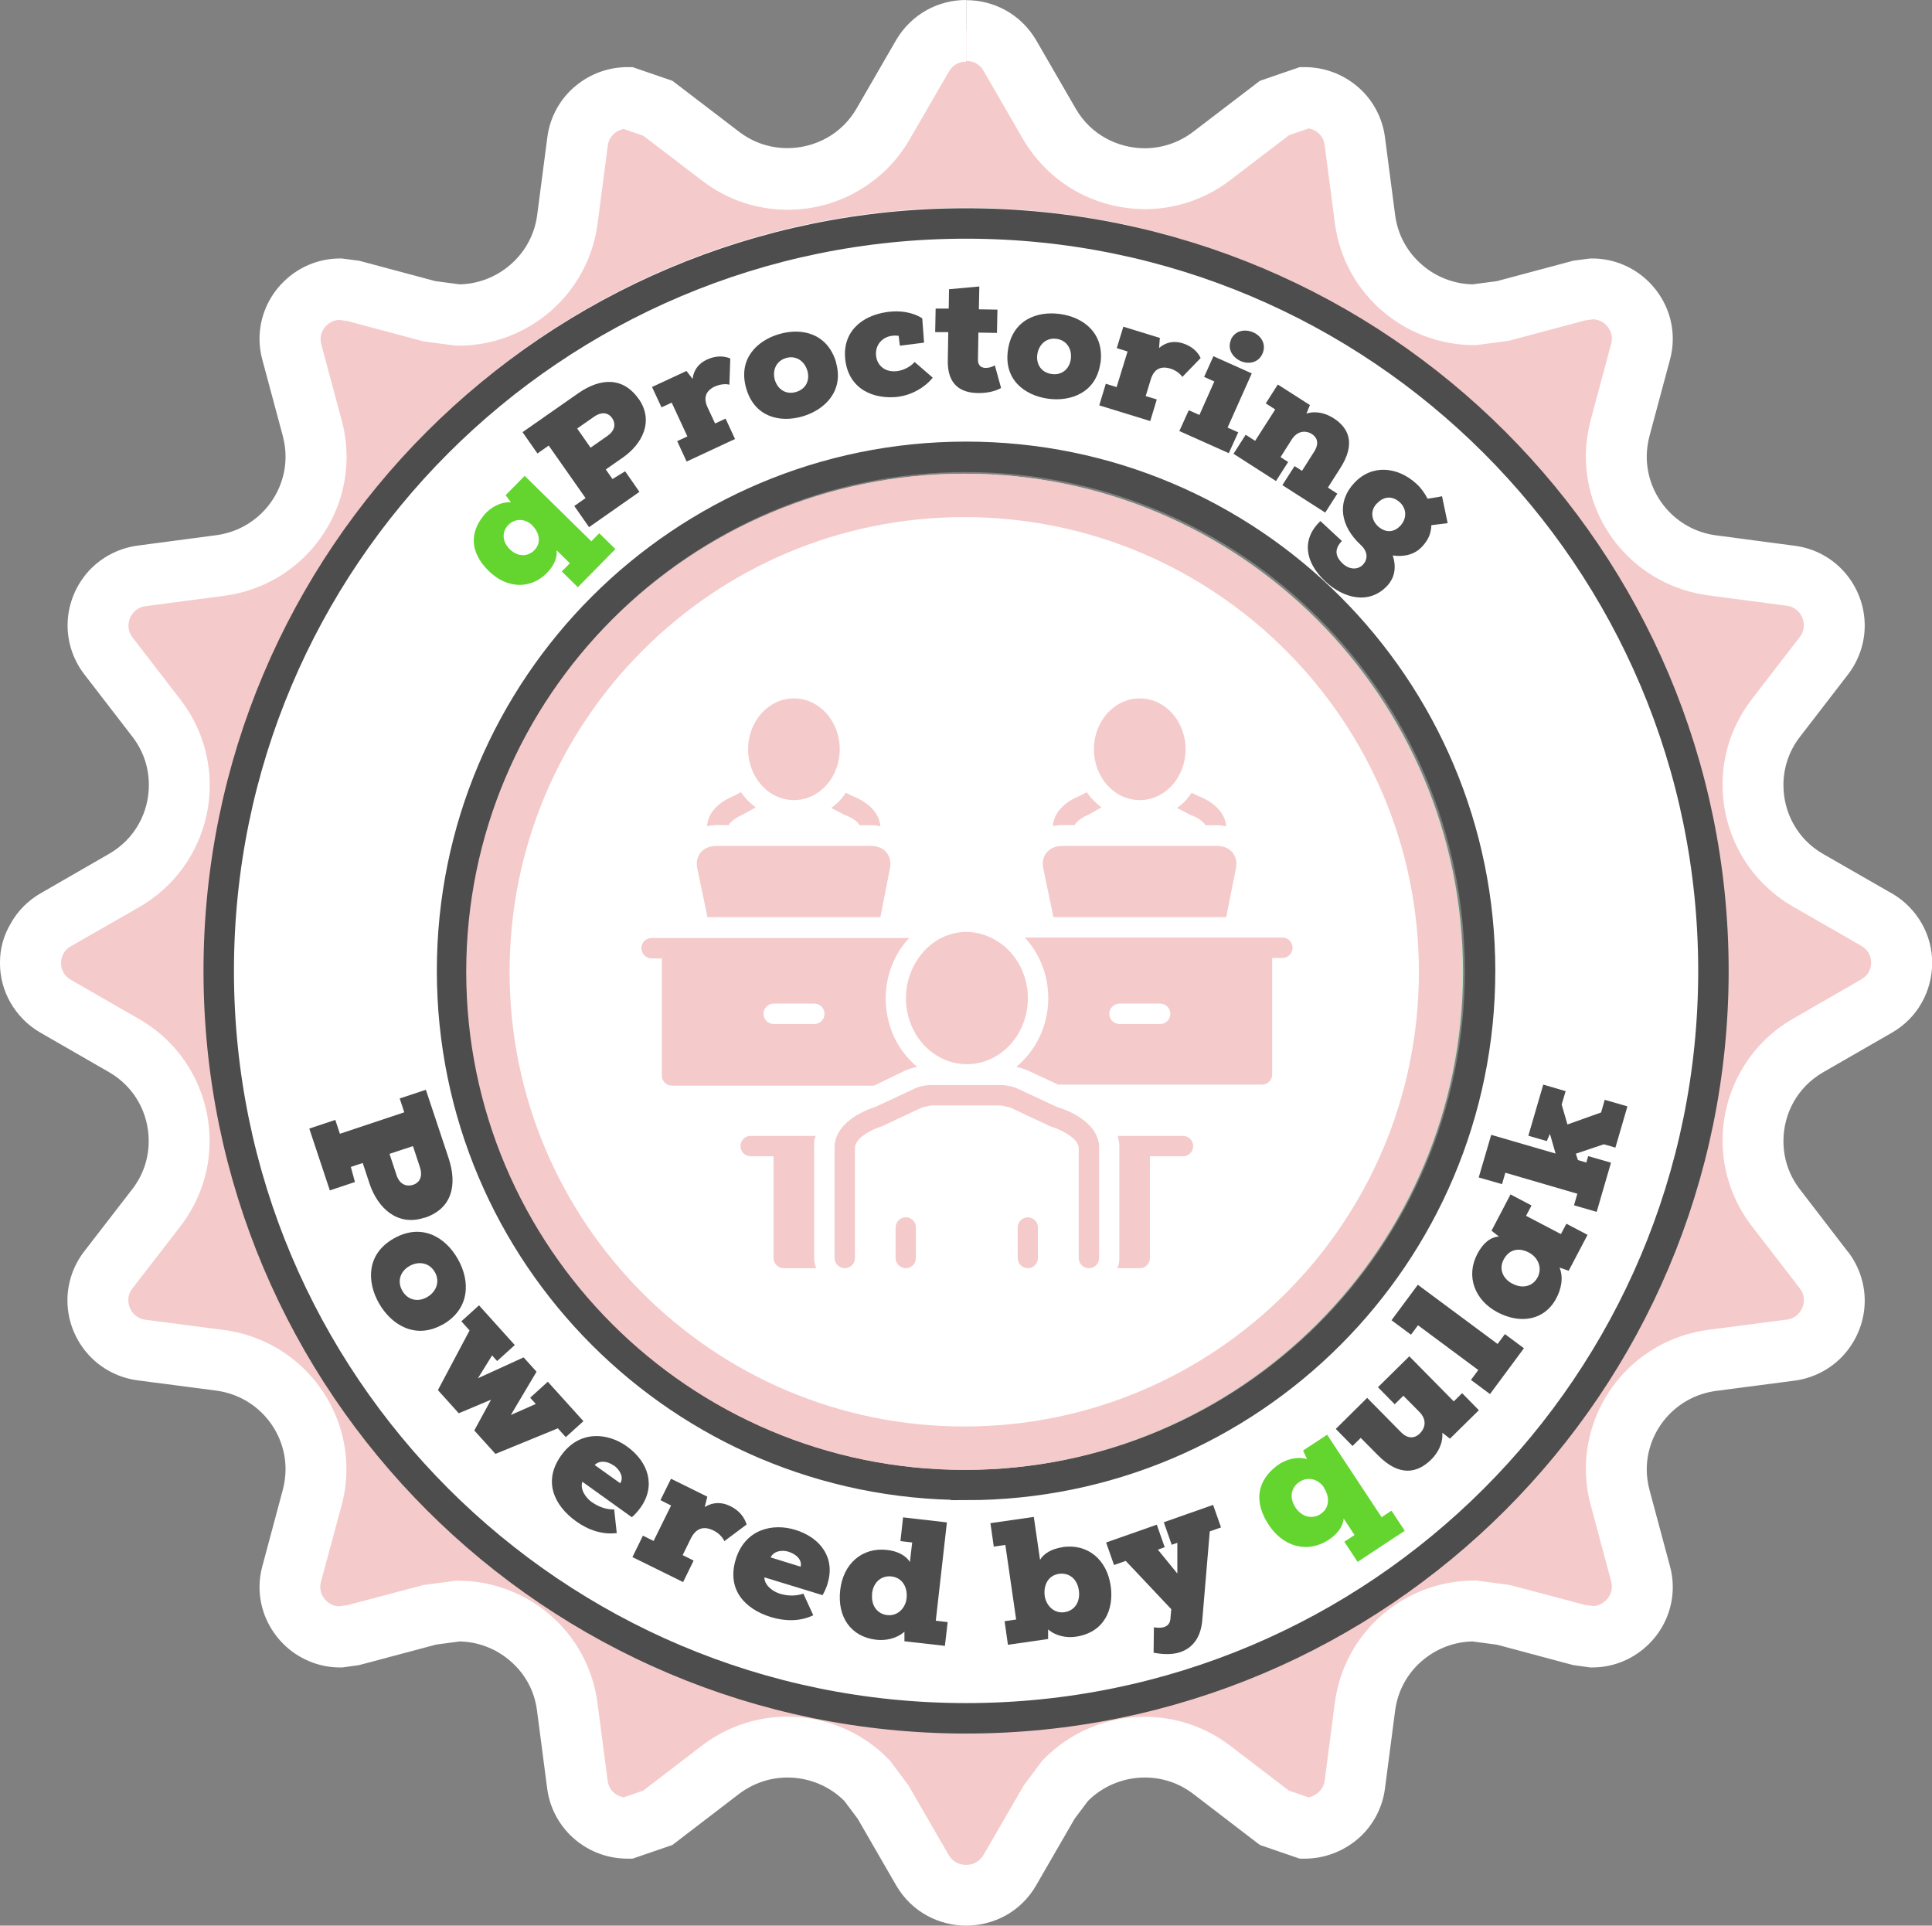<?xml version="1.0" encoding="UTF-8"?>
<svg id="katman_1" data-name="katman 1" xmlns="http://www.w3.org/2000/svg" xmlns:xlink="http://www.w3.org/1999/xlink" viewBox="0 0 126.93 126.5">
  <rect x="0" y="0" width="126.93" height="126.5" fill="#808080" stroke="none"/>
  <defs>
    <style>
      .cls-1 {
        fill: none;
      }

      .cls-2 {
        clip-path: url(#clippath);
      }

      .cls-3, .cls-4 {
        fill: #fff;
      }

      .cls-5 {
        fill: #63d52e;
      }

      .cls-6 {
        fill: #c2dfc3;
      }

      .cls-7 {
        fill: #F5CACA;
      }

      .cls-8 {
        fill: #4d4d4d;
      }

      .cls-9 {
        clip-path: url(#clippath-1);
      }

      .cls-10 {
        clip-path: url(#clippath-4);
      }

      .cls-11 {
        clip-path: url(#clippath-3);
      }

      .cls-12 {
        clip-path: url(#clippath-2);
      }

      .cls-13 {
        clip-path: url(#clippath-7);
      }

      .cls-14 {
        clip-path: url(#clippath-8);
      }

      .cls-15 {
        clip-path: url(#clippath-6);
      }

      .cls-16 {
        clip-path: url(#clippath-5);
      }

      .cls-17 {
        clip-path: url(#clippath-9);
      }

      .cls-18 {
        clip-path: url(#clippath-12);
      }

      .cls-19 {
        clip-path: url(#clippath-10);
      }

      .cls-20 {
        clip-path: url(#clippath-11);
      }

      .cls-4 {
        stroke: #4d4d4d;
        stroke-width: 2px;
      }
    </style>
    <clipPath id="clippath">
      <polyline class="cls-1" points="57.26 42.09 69.55 42.09 69.55 54.38 57.26 54.38 57.26 42.09"/>
    </clipPath>
    <clipPath id="clippath-1">
      <polyline class="cls-1" points="42.7 55.96 57.03 55.96 57.03 70.26 42.7 70.26 42.7 55.96"/>
    </clipPath>
    <clipPath id="clippath-2">
      <polyline class="cls-1" points="71.16 55.67 84.1 55.67 84.1 70.55 71.16 70.55 71.16 55.67"/>
    </clipPath>
    <clipPath id="clippath-3">
      <polyline class="cls-1" points="49.4 58.9 77.18 58.9 77.18 83.45 49.4 83.45 49.4 58.9"/>
    </clipPath>
    <clipPath id="clippath-4">
      <polyline class="cls-1" points="54.83 71.28 72.21 71.28 72.21 83.31 54.83 83.31 54.83 71.28"/>
    </clipPath>
    <clipPath id="clippath-5">
      <polyline class="cls-1" points="58.84 79.97 60.18 79.97 60.18 83.31 58.84 83.31 58.84 79.97"/>
    </clipPath>
    <clipPath id="clippath-6">
      <polyline class="cls-1" points="66.86 79.97 68.2 79.97 68.2 83.31 66.86 83.31 66.86 79.97"/>
    </clipPath>
    <clipPath id="clippath-7">
      <polyline class="cls-1" points="49.15 45.88 55.17 45.88 55.17 52.57 49.15 52.57 49.15 45.88"/>
    </clipPath>
    <clipPath id="clippath-8">
      <polyline class="cls-1" points="71.88 45.88 77.89 45.88 77.89 52.57 71.88 52.57 71.88 45.88"/>
    </clipPath>
    <clipPath id="clippath-9">
      <polyline class="cls-1" points="73.41 74.62 78.39 74.62 78.39 83.31 73.41 83.31 73.41 74.62"/>
    </clipPath>
    <clipPath id="clippath-10">
      <polyline class="cls-1" points="48.65 74.62 53.63 74.62 53.63 83.31 48.65 83.31 48.65 74.62"/>
    </clipPath>
    <clipPath id="clippath-11">
      <polyline class="cls-1" points="42.14 61.62 60.25 61.62 60.25 71.31 42.14 71.31 42.14 61.62"/>
    </clipPath>
    <clipPath id="clippath-12">
      <polyline class="cls-1" points="66.76 61.59 84.91 61.59 84.91 71.25 66.76 71.25 66.76 61.59"/>
    </clipPath>
  </defs>
  <g>
    <path class="cls-7" d="M63.47,110.86c-1.45,0-2.88-.06-4.3-.18-10.6-.94-20.21-5.34-27.68-12.05-9.7-8.71-15.8-21.33-15.8-35.37,0-26.29,21.39-47.61,47.77-47.61s47.77,21.32,47.77,47.61c0,14.04-6.1,26.65-15.8,35.37-7.47,6.71-17.07,11.11-27.68,12.05-1.41,.12-2.85,.18-4.29,.18m0-108.86h0c-1.12,0-2.23,.55-2.87,1.64l-2.59,4.48c-1.35,2.34-3.79,3.61-6.28,3.61-1.53,0-3.08-.48-4.4-1.5l-4.12-3.14-2-.68c-1.57,0-3.06,1.12-3.29,2.87l-.67,5.13c-.49,3.67-3.64,6.27-7.17,6.27l-1.88-.25-5.01-1.34-.87-.11c-2.09,0-3.76,1.99-3.18,4.15l1.34,4.99c1.13,4.22-1.71,8.46-6.05,9.02l-5.14,.68c-2.52,.33-3.74,3.25-2.19,5.26l3.16,4.1c2.66,3.46,1.67,8.46-2.12,10.65l-4.5,2.58c-1.09,.63-1.65,1.72-1.65,2.82v.05c0,1.1,.56,2.19,1.65,2.82l4.5,2.59c3.79,2.17,4.78,7.18,2.12,10.65l-3.16,4.1c-1.55,2.01-.33,4.94,2.19,5.27l5.14,.67c4.34,.57,7.19,4.81,6.05,9.02l-1.34,5c-.58,2.15,1.09,4.15,3.18,4.15l.87-.12,4.91-1.31,.1-.03,1.88-.25c3.53,0,6.68,2.6,7.17,6.27l.67,5.13c.23,1.74,1.72,2.87,3.29,2.87l2-.68,4.12-3.15c1.33-1.01,2.87-1.49,4.4-1.49,1.95,0,3.86,.78,5.25,2.23l1.03,1.38,2.59,4.48c.63,1.1,1.75,1.65,2.87,1.65s2.23-.55,2.86-1.65l2.59-4.48,1.03-1.38c1.39-1.45,3.3-2.23,5.25-2.23,1.53,0,3.08,.48,4.4,1.49l4.12,3.15,2,.68c1.56,0,3.06-1.12,3.29-2.87l.67-5.13c.49-3.67,3.64-6.27,7.17-6.27l1.88,.25,.1,.03,4.91,1.31,.87,.12c2.09,0,3.76-2,3.18-4.15l-1.34-5c-1.13-4.21,1.71-8.45,6.05-9.02l5.14-.67c2.52-.33,3.74-3.26,2.19-5.27l-3.16-4.1c-2.66-3.46-1.67-8.47,2.12-10.65l4.49-2.59c1.09-.63,1.65-1.72,1.65-2.82v-.05c0-1.1-.56-2.19-1.65-2.82l-4.49-2.58c-3.79-2.18-4.78-7.18-2.12-10.65l3.16-4.1c1.55-2.01,.33-4.93-2.19-5.26l-5.14-.68c-4.34-.56-7.18-4.81-6.05-9.02l1.34-4.99c.58-2.16-1.09-4.15-3.18-4.15l-.87,.11-5.01,1.34-1.88,.25c-3.53,0-6.68-2.6-7.17-6.27l-.67-5.13c-.23-1.75-1.72-2.87-3.29-2.87l-2,.68-4.12,3.14c-1.33,1.01-2.87,1.5-4.4,1.5-2.49,0-4.93-1.27-6.28-3.61l-2.59-4.48c-.63-1.1-1.75-1.64-2.86-1.64"/>
    <path class="cls-3" d="M63.47,108.86c-1.39,0-2.77-.06-4.13-.18h0c-10.16-.91-19.36-5.11-26.52-11.55h0c-9.3-8.35-15.14-20.43-15.14-33.88,0-12.6,5.12-23.99,13.4-32.25,8.29-8.26,19.72-13.36,32.37-13.36,12.65,0,24.08,5.1,32.37,13.36,8.28,8.26,13.4,19.65,13.4,32.25,0,13.45-5.84,25.52-15.14,33.88l-.02,.02,.02-.02c-7.16,6.43-16.36,10.64-26.52,11.55h0c-1.36,.12-2.74,.18-4.12,.18v4c1.5,0,2.99-.07,4.46-.19h0s0,0,0,0c11.04-.98,21.06-5.56,28.83-12.56h0c10.1-9.07,16.46-22.23,16.46-36.85,0-27.4-22.29-49.61-49.77-49.61-27.49,0-49.77,22.21-49.77,49.61,0,14.62,6.36,27.78,16.46,36.85h0c7.78,6.99,17.79,11.57,28.83,12.56h0s0,0,0,0c1.47,.13,2.96,.19,4.47,.19v-4ZM63.47,0c-.88,0-1.77,.21-2.58,.66-.8,.44-1.52,1.12-2.02,1.98h0s-2.59,4.48-2.59,4.48h0c-.49,.85-1.17,1.5-1.96,1.94-.79,.44-1.68,.67-2.59,.67-1.11,0-2.21-.34-3.18-1.08h0s-4.37-3.34-4.37-3.34l-2.62-.9h-.33c-1.26,0-2.46,.44-3.42,1.24-.96,.79-1.67,1.98-1.85,3.36h0s-.67,5.13-.67,5.13h0c-.18,1.33-.83,2.45-1.77,3.26-.94,.81-2.15,1.28-3.42,1.28v2l.26-1.98-1.75-.23-5.01-1.34-1-.13-.13-.02h-.13c-1.46,0-2.78,.6-3.73,1.55-.95,.94-1.56,2.27-1.56,3.73,0,.46,.06,.93,.19,1.39l1.34,4.99c.12,.46,.18,.91,.18,1.36,0,1.26-.47,2.47-1.28,3.4-.81,.93-1.94,1.58-3.28,1.76h0s-5.14,.68-5.14,.68h0c-1.38,.18-2.57,.88-3.37,1.83-.8,.96-1.25,2.16-1.25,3.42,0,1.1,.36,2.25,1.1,3.21l3.16,4.1c.74,.96,1.08,2.06,1.08,3.17,0,.9-.23,1.79-.67,2.57-.44,.78-1.09,1.46-1.94,1.95h0s-4.48,2.58-4.48,2.58h0c-.86,.49-1.54,1.19-1.98,1.99C.23,61.45,0,62.33,0,63.21h0v.07H0s0,.02,0,.02c0,.88,.23,1.76,.68,2.55,.45,.79,1.12,1.5,1.98,1.99h0s4.5,2.59,4.5,2.59h0c.85,.49,1.5,1.17,1.94,1.95,.44,.78,.67,1.67,.67,2.57,0,1.11-.34,2.21-1.08,3.17h0s-3.16,4.09-3.16,4.09h0c-.74,.96-1.1,2.11-1.1,3.21,0,1.26,.45,2.47,1.25,3.42,.8,.96,1.99,1.66,3.37,1.84l5.14,.67h0c1.35,.18,2.48,.83,3.29,1.76,.81,.93,1.28,2.14,1.28,3.4,0,.44-.06,.9-.18,1.36l-1.34,5h0c-.13,.46-.19,.93-.19,1.39,0,1.46,.61,2.78,1.56,3.73,.95,.95,2.28,1.55,3.73,1.55h.14l1.01-.14,.12-.02,5.03-1.34,.1-.03-.52-1.93,.26,1.98,1.88-.25-.26-1.98v2c1.27,0,2.49,.47,3.42,1.28,.94,.81,1.59,1.92,1.76,3.26l.67,5.13h0c.18,1.38,.89,2.56,1.85,3.36,.96,.8,2.16,1.24,3.43,1.24h.33l2.62-.9,4.37-3.35h0c.97-.73,2.08-1.08,3.19-1.08,1.41,0,2.81,.57,3.8,1.61l1.45-1.38-1.6,1.2,.96,1.28,2.53,4.38h0c.5,.86,1.21,1.54,2.02,1.98,.8,.44,1.69,.66,2.58,.66,.89,0,1.77-.22,2.58-.66,.8-.44,1.52-1.12,2.01-1.98h0s2.53-4.38,2.53-4.38l.96-1.28-1.6-1.2,1.45,1.38c1-1.04,2.39-1.61,3.8-1.61,1.11,0,2.22,.34,3.19,1.08h0s4.37,3.35,4.37,3.35l2.62,.9h.33c1.26,0,2.46-.45,3.42-1.24,.96-.79,1.67-1.98,1.85-3.36h0s.67-5.14,.67-5.14h0c.18-1.33,.83-2.45,1.76-3.25,.94-.81,2.15-1.28,3.42-1.28v-2l-.26,1.98,1.88,.25,.26-1.98-.52,1.93,.1,.03h.03s5.01,1.34,5.01,1.34l.99,.14,.14,.02h.14c1.46,0,2.78-.6,3.73-1.55,.95-.94,1.56-2.27,1.56-3.73,0-.46-.06-.93-.19-1.39h0s-1.34-4.99-1.34-4.99h0c-.12-.46-.18-.91-.18-1.35,0-1.26,.47-2.47,1.28-3.4,.81-.93,1.94-1.58,3.29-1.76l5.13-.67h0c1.38-.18,2.57-.88,3.37-1.84,.8-.96,1.25-2.16,1.25-3.42,0-1.1-.36-2.25-1.1-3.21h-.01s-3.15-4.1-3.15-4.1h0c-.74-.96-1.08-2.06-1.08-3.17,0-.9,.23-1.79,.67-2.57,.44-.78,1.09-1.46,1.94-1.95l4.5-2.59h0c.86-.49,1.54-1.19,1.98-1.99,.45-.79,.67-1.68,.68-2.55h0v-.07h0s0-.02,0-.02c0-.88-.23-1.76-.68-2.55-.45-.79-1.12-1.5-1.98-1.99l-.06-.03-4.44-2.55h0c-.86-.49-1.5-1.17-1.94-1.95-.44-.78-.67-1.67-.67-2.57,0-1.11,.34-2.21,1.08-3.17l3.16-4.1h0c.74-.96,1.1-2.11,1.1-3.21,0-1.26-.45-2.47-1.25-3.42-.8-.96-1.99-1.66-3.37-1.83h0s-5.14-.68-5.14-.68h0c-1.35-.18-2.47-.83-3.28-1.76-.81-.93-1.28-2.14-1.28-3.41,0-.44,.06-.9,.18-1.36h0s1.34-4.99,1.34-4.99h0c.13-.46,.19-.93,.19-1.39,0-1.46-.61-2.78-1.56-3.73-.95-.95-2.28-1.55-3.73-1.55h-.13l-1,.13-.13,.02-5.01,1.34-1.75,.23,.26,1.98v-2c-1.27,0-2.49-.47-3.42-1.28-.94-.81-1.59-1.92-1.77-3.26h0s-.67-5.13-.67-5.13h0c-.18-1.38-.89-2.57-1.85-3.36-.96-.8-2.17-1.24-3.42-1.24h-.33l-2.62,.9-4.37,3.34h0c-.97,.74-2.07,1.08-3.18,1.09-.9,0-1.8-.23-2.59-.67-.79-.44-1.47-1.09-1.96-1.94l-2.59-4.48h0c-.5-.86-1.22-1.54-2.02-1.98-.8-.44-1.69-.66-2.57-.66V4c.23,0,.45,.06,.64,.16,.19,.11,.35,.25,.48,.48l2.59,4.48h0c.86,1.48,2.08,2.65,3.47,3.43,1.39,.78,2.96,1.18,4.54,1.19,1.95,0,3.94-.62,5.62-1.91h0s3.86-2.95,3.86-2.95l1.69-.58-.65-1.89v2c.31,0,.63,.12,.86,.31,.24,.2,.39,.45,.44,.82l.67,5.13h0c.31,2.34,1.48,4.36,3.12,5.76,1.64,1.41,3.77,2.24,6.03,2.24h.13l2.14-.28,5.01-1.34,.74-.1-.26-1.98v2c.34,0,.67,.14,.91,.38,.24,.25,.38,.56,.38,.89,0,.11-.01,.22-.05,.35l-1.34,4.99h0c-.21,.8-.32,1.61-.32,2.4,0,2.26,.83,4.39,2.25,6.02,1.42,1.64,3.45,2.8,5.79,3.11h0s5.14,.68,5.14,.68h0c.38,.05,.62,.21,.83,.44,.2,.23,.31,.55,.31,.85,0,.26-.07,.51-.27,.77l-3.16,4.1h0c-1.29,1.68-1.92,3.66-1.91,5.61,0,1.58,.41,3.14,1.19,4.53,.78,1.39,1.94,2.6,3.43,3.46h0s4.49,2.58,4.49,2.58h0c.24,.14,.38,.3,.49,.48,.1,.18,.16,.4,.16,.62v-.02s0,.05,0,.05v-.02c0,.22-.06,.44-.16,.62-.11,.19-.25,.34-.49,.48l-4.53,2.61,.04-.02c-1.49,.85-2.65,2.07-3.43,3.46-.78,1.39-1.19,2.95-1.19,4.53,0,1.95,.62,3.93,1.91,5.61l3.16,4.1h0c.2,.26,.27,.5,.27,.77,0,.3-.11,.62-.31,.85-.2,.23-.45,.39-.83,.44l-5.14,.67h0c-2.34,.31-4.37,1.47-5.79,3.11-1.42,1.64-2.25,3.77-2.25,6.02,0,.79,.1,1.59,.32,2.39h0s1.34,5,1.34,5h0c.03,.13,.05,.24,.05,.35,0,.33-.14,.65-.38,.89-.25,.24-.57,.39-.91,.39v2l.27-1.98-.75-.1-4.79-1.27-.09-.02-.13-.03-2.14-.28h-.13c-2.26,0-4.39,.83-6.03,2.24-1.64,1.41-2.81,3.43-3.12,5.77l-.67,5.13h0c-.05,.36-.21,.6-.45,.81-.24,.2-.56,.32-.86,.32v2l.65-1.89-1.69-.58-3.86-2.95h0c-1.68-1.28-3.66-1.9-5.61-1.9-2.48,0-4.92,.99-6.7,2.85l-.08,.09-1.17,1.57-2.66,4.59h0c-.14,.22-.3,.36-.49,.47-.19,.11-.42,.16-.64,.16-.23,0-.46-.06-.65-.16-.19-.11-.35-.25-.49-.49l-2.65-4.58-1.17-1.57-.08-.09c-1.78-1.86-4.22-2.85-6.7-2.85-1.95,0-3.93,.62-5.61,1.9h0s-3.86,2.96-3.86,2.96l-1.69,.58,.65,1.89v-2c-.3,0-.63-.12-.86-.31-.24-.2-.39-.45-.44-.82h0s-.67-5.13-.67-5.13h0c-.31-2.33-1.48-4.35-3.12-5.76-1.64-1.41-3.77-2.24-6.03-2.24h-.13l-2.14,.28-.22,.06h0s-4.8,1.27-4.8,1.27l-.75,.1,.27,1.98v-2c-.34,0-.66-.14-.91-.39-.25-.25-.38-.56-.38-.89,0-.11,.01-.22,.05-.35l1.35-5c.22-.8,.32-1.61,.32-2.4,0-2.26-.84-4.38-2.26-6.02-1.42-1.64-3.44-2.8-5.79-3.11h0s-5.14-.67-5.14-.67h0c-.38-.05-.62-.21-.83-.44-.2-.23-.31-.55-.31-.85,0-.27,.07-.51,.27-.77h0s3.16-4.09,3.16-4.09h0c1.29-1.68,1.92-3.67,1.91-5.61,0-1.58-.41-3.14-1.19-4.53-.78-1.39-1.94-2.6-3.43-3.46l-4.54-2.61,.05,.03c-.24-.14-.38-.3-.49-.48-.1-.18-.16-.4-.16-.62v.02s0-.05,0-.05v.02c0-.22,.06-.44,.16-.62,.11-.19,.25-.34,.49-.48h0s4.5-2.58,4.5-2.58h0c1.49-.86,2.65-2.07,3.43-3.46,.78-1.39,1.19-2.95,1.19-4.53,0-1.95-.62-3.93-1.91-5.61l-3.16-4.1c-.2-.26-.27-.51-.27-.77,0-.3,.11-.61,.31-.85,.2-.23,.45-.39,.83-.44l5.14-.68h0c2.34-.3,4.37-1.46,5.79-3.1,1.42-1.64,2.26-3.76,2.26-6.02,0-.79-.1-1.6-.32-2.4l-1.34-4.99h0c-.03-.13-.05-.24-.05-.35,0-.33,.14-.65,.38-.89,.25-.24,.57-.38,.91-.38v-2l-.26,1.98,.74,.1,5.01,1.34,2.14,.28h.13c2.26,0,4.39-.83,6.03-2.24,1.64-1.41,2.81-3.43,3.12-5.77h0s.67-5.13,.67-5.13h0c.05-.37,.21-.61,.44-.81,.23-.2,.56-.32,.86-.31v-2l-.65,1.89,1.69,.58,3.86,2.95h0c1.68,1.29,3.67,1.91,5.62,1.91,1.58,0,3.15-.4,4.54-1.19,1.39-.78,2.61-1.94,3.47-3.43h0s2.59-4.47,2.59-4.47h0c.14-.23,.29-.38,.48-.48,.19-.1,.42-.16,.65-.16V0Z"/>
  </g>
  <path class="cls-4" d="M63.47,14.68c-27.12,0-49.1,21.98-49.1,49.1s21.98,49.1,49.1,49.1,49.1-21.98,49.1-49.1S90.58,14.68,63.47,14.68Zm0,82.86c-18.65,0-33.77-15.12-33.77-33.77S44.82,30.01,63.47,30.01s33.77,15.12,33.77,33.77-15.12,33.77-33.77,33.77Z"/>
  <g>
    <path class="cls-5" d="M37.97,38.58l-1.06-1.04,.53-.54-.87-.85c.05,.46-.15,.99-.63,1.48-1.1,1.12-2.66,1.03-3.83-.12-1.22-1.2-1.3-2.51-.27-3.72,.4-.45,1.03-.83,1.73-.79l-.35-.47,1.25-1.27,4.38,4.3,.52-.53,1.06,1.04c-.82,.83-1.64,1.67-2.46,2.5Zm-3.01-4.08c-.4-.4-1.08-.5-1.56-.02-.42,.43-.44,1.07,.09,1.6,.53,.52,1.19,.5,1.61,.07,.5-.5,.33-1.19-.15-1.65Z"/>
    <path class="cls-8" d="M41.96,26.2c1.02,1.46,.24,2.96-1.03,3.85l-1.13,.79c.15,.21,.3,.43,.44,.63l.83-.51,.94,1.35c-1.07,.75-2.23,1.56-3.31,2.32l-.97-1.39,.74-.52-2.42-3.45-.74,.52-.98-1.4,3.65-2.55c1.46-1.02,2.95-1.1,3.98,.37Zm-2.03,2.42c.4-.28,.59-.72,.28-1.16-.29-.41-.75-.38-1.16-.1l-1.13,.79,.88,1.26,1.13-.79Z"/>
    <path class="cls-8" d="M42.82,25.43l2.28-1.06,.4,.52c.08-.61,.42-1.03,.95-1.27,.54-.25,1.08-.26,1.53-.07l-.06,1.72c-.32-.08-.68,0-.96,.12-.64,.31-.75,.79-.46,1.4l.48,1.03,.69-.32,.62,1.34c-1.06,.49-2.12,.99-3.18,1.48l-.62-1.34,.67-.31-1.03-2.22-.67,.31-.62-1.33Z"/>
    <path class="cls-8" d="M54.92,23.8c.55,1.88-.73,3.12-2.18,3.55-1.48,.44-3.16,.06-3.71-1.82-.56-1.91,.66-3.14,2.15-3.58,1.53-.45,3.19-.03,3.75,1.85Zm-1.88,.55c-.17-.6-.72-1.03-1.4-.83-.68,.2-.91,.86-.73,1.45s.71,.98,1.39,.78c.65-.19,.93-.78,.74-1.41Z"/>
    <path class="cls-8" d="M59.08,26.06c-1.74,.22-3.3-.53-3.54-2.38-.24-1.84,1.05-2.97,2.8-3.19,.78-.1,1.58,0,2.25,.42l.12,1.6-1.59,.2-.08-.65c-.15-.02-.3-.02-.44,0-.63,.08-1.13,.6-1.04,1.34,.08,.62,.6,1.08,1.38,.98,.4-.05,.88-.28,1.15-.6l1.19,1.03c-.52,.65-1.38,1.13-2.2,1.24Z"/>
    <path class="cls-8" d="M64.32,20.32l1.21,.02-.03,1.53-1.22-.02-.03,1.79c0,.38,.22,.53,.52,.53,.2,0,.43-.07,.59-.17l.41,1.49c-.46,.25-1,.34-1.55,.33-1.07-.02-2.01-.52-1.95-2.21l.03-1.79h-.86s.03-1.55,.03-1.55h.86s.02-1.27,.02-1.27l1.99-.18-.03,1.5Z"/>
    <path class="cls-8" d="M72.29,23.87c-.28,1.94-1.96,2.53-3.45,2.32-1.53-.22-2.9-1.25-2.62-3.19,.28-1.97,1.9-2.59,3.44-2.37,1.57,.22,2.91,1.3,2.64,3.24Zm-1.94-.28c.09-.61-.23-1.23-.93-1.33-.7-.1-1.18,.4-1.27,1.02s.24,1.19,.94,1.29c.67,.1,1.17-.33,1.26-.97Z"/>
    <path class="cls-8" d="M73.8,21.46l2.4,.74-.05,.66c.46-.4,1-.48,1.55-.31,.57,.18,.98,.53,1.18,.97l-1.2,1.24c-.19-.27-.5-.46-.8-.55-.68-.2-1.09,.09-1.28,.73l-.33,1.08,.73,.22-.43,1.42c-1.11-.34-2.24-.69-3.35-1.03l.43-1.42,.71,.22,.72-2.34-.71-.22,.43-1.4Z"/>
    <path class="cls-8" d="M77.48,28.32l.62-1.37,.7,.31,.98-2.2-.67-.3,.61-1.36,2.52,1.13-1.59,3.56,.7,.31-.62,1.37c-1.09-.49-2.15-.96-3.24-1.45Zm3.4-6.01c-.27,.61,.1,1.17,.63,1.41,.5,.22,1.16,.13,1.43-.48,.28-.63-.09-1.18-.59-1.4-.54-.24-1.2-.15-1.48,.47Z"/>
    <path class="cls-8" d="M87.06,33.67l-2.81-1.8,.8-1.25,.49,.31,.8-1.26c.36-.57,.17-.95-.14-1.15-.4-.26-.96-.24-1.34,.36l-.73,1.15,.5,.32-.8,1.25-2.79-1.79,.8-1.25,.62,.4,1.32-2.06-.62-.4,.79-1.24,2.11,1.35-.23,.56c.65-.21,1.31,0,1.78,.3,.97,.62,1.5,1.64,.44,3.29l-.81,1.27,.62,.4-.8,1.25Z"/>
    <path class="cls-8" d="M88.21,37.02c.45,.42,1.01,.42,1.34,.07,.3-.33,.36-.82-.16-1.3-1.35-1.25-1.57-2.83-.42-4.06,1.17-1.26,2.88-1.08,4.12,.08,.29,.27,.51,.59,.7,.95,.31-.05,.65-.09,.95-.16l.37,1.77-1.07,.13c-.03,.59-.21,.98-.63,1.43-.47,.49-1.13,.67-1.91,.56,.37,1.12-.15,1.76-.35,1.98-1.2,1.29-2.88,.83-4.05-.25-1.44-1.33-1.56-2.85-.35-3.99l1.41,1.31c-.59,.61-.34,1.11,.05,1.48Zm2.24-3.94c-.44,.47-.36,1.08,.08,1.49,.41,.38,.99,.49,1.48-.04,.42-.46,.42-1.09-.03-1.52-.44-.41-1.02-.47-1.52,.07Z"/>
  </g>
  <g>
    <path class="cls-8" d="M27.89,79.99c-1.79,.6-3.07-.65-3.6-2.2l-.46-1.39c-.26,.09-.53,.17-.78,.26l.27,.99-1.65,.55c-.44-1.31-.91-2.74-1.35-4.06l1.71-.57,.3,.91,4.23-1.41-.3-.91,1.72-.57,1.49,4.48c.59,1.78,.23,3.33-1.57,3.93Zm-1.84-2.79c.16,.49,.55,.81,1.1,.63,.5-.17,.61-.65,.44-1.15l-.46-1.39-1.54,.51,.46,1.39Z"/>
    <path class="cls-8" d="M29.08,87.01c-1.8,1.02-3.39,0-4.18-1.39-.81-1.42-.83-3.24,.97-4.26,1.83-1.04,3.4-.09,4.21,1.35,.83,1.46,.8,3.28-1,4.31Zm-1.02-1.8c.57-.32,.88-.99,.51-1.64-.37-.65-1.1-.73-1.67-.4-.57,.32-.84,.97-.47,1.62,.35,.62,1.03,.77,1.63,.42Z"/>
    <path class="cls-8" d="M33.57,92.95l1.63-.72-.37-.41,1.16-1.05c.78,.86,1.56,1.73,2.34,2.59l-1.16,1.05-.52-.58-4.1,1.68-1.39-1.54,1.1-2.02-2.12,.89-1.37-1.52,2.08-3.92-.54-.6,1.16-1.05c.79,.87,1.57,1.74,2.35,2.61l-1.16,1.05-.33-.37-.93,1.5,3-1.37,.85,.94-1.68,2.83Z"/>
    <path class="cls-8" d="M42.08,99.04c-.16,.21-.33,.43-.57,.63l-3.25-2.33c-.17,.5,.23,1.06,.61,1.33,.51,.36,1.02,.5,1.48,.49l.17,1.55c-.92,.12-1.87-.19-2.67-.77-1.46-1.05-2.19-2.65-.98-4.33,1.21-1.69,3.07-1.49,4.32-.59,1.42,1.02,1.91,2.6,.89,4.02Zm-1.77-2.77c-.38-.28-.92-.36-1.24-.03l1.68,1.2c.25-.4-.02-.88-.43-1.18Z"/>
    <path class="cls-8" d="M44.08,97.14l2.39,1.18-.17,.68c.55-.34,1.13-.33,1.68-.06,.57,.28,.93,.72,1.07,1.21l-1.46,1.09c-.15-.32-.44-.57-.74-.71-.68-.32-1.15-.09-1.47,.55l-.53,1.08,.72,.36-.69,1.41c-1.11-.54-2.22-1.1-3.33-1.64l.69-1.41,.7,.35,1.15-2.33-.7-.35,.69-1.4Z"/>
    <path class="cls-8" d="M54.38,104.01c-.08,.25-.18,.51-.34,.78l-3.82-1.17c0,.53,.56,.93,1,1.07,.59,.18,1.12,.15,1.56,0l.65,1.42c-.84,.41-1.84,.41-2.78,.12-1.72-.53-2.92-1.81-2.31-3.8,.61-1.98,2.43-2.39,3.91-1.93,1.67,.51,2.64,1.86,2.12,3.52Zm-2.56-2.07c-.45-.14-.99-.05-1.19,.37l1.97,.61c.11-.46-.3-.83-.79-.98Z"/>
    <path class="cls-8" d="M59.16,101.23l.17-1.55,2.88,.33-.73,6.46,.78,.09-.18,1.56-2.66-.3v-.63c-.51,.46-1.24,.6-1.85,.53-1.67-.19-2.57-1.5-2.37-3.26,.19-1.72,1.43-2.83,3.08-2.64,.71,.08,1.23,.37,1.5,.79l.15-1.28-.78-.09Zm-1.86,3.47c-.09,.79,.36,1.33,.99,1.4,.71,.08,1.2-.49,1.27-1.09,.08-.69-.24-1.36-.99-1.45-.63-.07-1.19,.34-1.28,1.13Z"/>
    <path class="cls-8" d="M69.81,101.63c1.66-.24,2.92,.84,3.16,2.55,.23,1.58-.45,3.07-2.29,3.34-.6,.09-1.31-.04-1.82-.48v.63s-2.64,.38-2.64,.38l-.22-1.55,.76-.11-.71-4.9-.76,.11-.22-1.54,2.85-.41,.41,2.82c.25-.42,.77-.73,1.48-.83Zm-1.17,3.23c.09,.59,.59,1.15,1.29,1.05,.64-.09,1.06-.64,.95-1.43-.11-.79-.67-1.18-1.31-1.09-.74,.11-1.03,.79-.93,1.47Z"/>
    <path class="cls-8" d="M76.95,105.71l-2.99-3.17-.77,.27-.52-1.48c1.1-.38,2.24-.79,3.33-1.17l.52,1.48-.45,.16,1.28,1.57v-2.02s-.37,.13-.37,.13l-.52-1.48c1.08-.38,2.15-.76,3.24-1.14l.52,1.48-.74,.26-.49,5.81c-.09,1.16-.63,1.83-1.41,2.11-.5,.18-1.12,.18-1.79,.05l.02-1.67c.23,.04,.49,.05,.69-.02,.23-.08,.39-.26,.4-.6,.02-.2,.03-.38,.05-.57Z"/>
    <path class="cls-5" d="M89.19,102.6l-.87-1.32,.67-.44-.71-1.08c-.05,.49-.37,.99-.98,1.39-1.38,.91-2.98,.48-3.94-.97-1-1.51-.79-2.89,.54-3.9,.51-.38,1.25-.63,1.97-.43l-.26-.56,1.58-1.04,3.58,5.42,.65-.43,.87,1.32c-1.03,.68-2.07,1.36-3.09,2.04Zm-2.21-4.89c-.33-.5-1.01-.76-1.61-.36-.53,.35-.7,1.01-.26,1.68,.43,.65,1.12,.78,1.65,.43,.62-.41,.6-1.16,.21-1.74Z"/>
    <path class="cls-8" d="M87.77,93.86l2.05-2.03,2.22,2.25c.5,.51,.95,.37,1.23,.1,.37-.36,.5-.91-.03-1.44l-1.04-1.05-.57,.56-1.1-1.12,2.06-2.03,2.92,2.96,.55-.54,1.1,1.12-1.9,1.87-.5-.39c.05,.73-.31,1.34-.73,1.76-.87,.86-2.05,1.19-3.5-.28l-1.13-1.14-.54,.53-1.1-1.12Z"/>
    <path class="cls-8" d="M97.12,90l-3.96-2.94-.46,.62-1.28-.95,1.73-2.33,5.24,3.89,.48-.65,1.25,.93c-.74,1-1.49,2.01-2.23,3.01l-1.25-.93,.48-.65Z"/>
    <path class="cls-8" d="M99.23,78.46l1.39,.73-.36,.68,2.29,1.2,.36-.68,1.39,.73c-.42,.81-.81,1.54-1.24,2.36l-.6-.21c.28,.69,.09,1.44-.21,2.01-.78,1.48-2.38,1.71-3.86,.93-1.49-.78-2.11-2.36-1.33-3.84,.38-.72,.86-1.1,1.42-1.14l-.49-.38c.43-.83,.83-1.57,1.25-2.39Zm.14,5.87c.7,.37,1.36,.14,1.65-.42,.33-.63,.02-1.32-.58-1.63-.67-.35-1.3-.2-1.65,.46-.34,.64-.04,1.27,.57,1.59Z"/>
    <path class="cls-8" d="M104.35,75.95l1.49,.43c-.35,1.19-.59,2.04-.94,3.23l-1.49-.43,.22-.76-4.73-1.38-.22,.75-1.53-.44,.82-2.8,4.23,1.23-.37-1.29-.21,.47-1.21-.35c.33-1.13,.65-2.23,.98-3.36l1.47,.43-.26,.88,.38,1.31,2.21-.79,.24-.83c.51,.15,1,.29,1.49,.43l-.79,2.71-.76-.22-1.84,.62,.14,.42,.55,.16,.12-.42Z"/>
  </g>
  <path class="cls-3" d="M95.01,63.91c0,17.35-14.07,31.42-31.42,31.42s-31.42-14.07-31.42-31.42,14.07-31.42,31.42-31.42,31.42,14.07,31.42,31.42"/>
  <g>
    <path class="cls-6" d="M94.7,63.84h-1.42c0,8.25-3.34,15.71-8.75,21.13-5.41,5.41-12.87,8.75-21.13,8.75-8.25,0-15.71-3.34-21.13-8.75-5.41-5.41-8.75-12.87-8.75-21.13,0-8.25,3.34-15.71,8.75-21.13,5.41-5.41,12.87-8.75,21.13-8.75,8.25,0,15.71,3.34,21.13,8.75,5.41,5.41,8.75,12.87,8.75,21.13h2.84c0-18.07-14.65-32.72-32.72-32.72-18.07,0-32.72,14.65-32.72,32.72,0,18.07,14.65,32.72,32.72,32.72,18.07,0,32.72-14.65,32.72-32.72h-1.42"/>
    <g>
      <g class="cls-2">
        <path class="cls-6" d="M63.37,44.67c.36,0,.65-.29,.65-.65v-.61c.84,.13,1.65,.45,2.3,.94l-.42,.42c-.26,.26-.26,.65,0,.91l.45,.19,.45-.19,.42-.42c.49,.65,.84,1.42,.94,2.3h-.55c-.36,0-.65,.29-.65,.65s.29,.65,.65,.65h.61c-.13,.84-.45,1.65-.94,2.3l-.42-.42c-.13-.13-.29-.19-.45-.19s-.32,.06-.45,.19c-.26,.26-.26,.65,0,.91l.42,.42c-.65,.49-1.42,.84-2.3,.94v-.55c0-.36-.29-.65-.65-.65s-.65,.29-.65,.65v.61c-.84-.13-1.65-.45-2.3-.94l.42-.42c.26-.26,.26-.65,0-.91-.13-.13-.29-.19-.45-.19s-.32,.06-.45,.19l-.42,.42c-.49-.65-.84-1.42-.94-2.3h.55c.36,0,.65-.29,.65-.65s-.29-.68-.65-.68h-.61c.13-.84,.45-1.65,.94-2.3l.42,.42,.45,.19,.45-.19c.26-.26,.26-.65,0-.91l-.42-.42c.65-.49,1.42-.84,2.3-.94v.58c0,.36,.29,.65,.65,.65m.03-2.59h0c-1.68,0-3.2,.68-4.3,1.78l-.03,.03-.03,.03c-1.1,1.1-1.78,2.62-1.78,4.3h0c0,1.68,.68,3.2,1.78,4.3l.03,.03,.03,.03c1.1,1.1,2.62,1.78,4.3,1.78h0c1.68,0,3.2-.68,4.3-1.78l.03-.03,.03-.03c1.1-1.1,1.78-2.62,1.78-4.3h0c0-1.68-.68-3.2-1.78-4.3l-.03-.03-.03-.03c-1.1-1.1-2.62-1.78-4.3-1.78"/>
      </g>
      <path class="cls-6" d="M61.79,48.88h1.62c.36,0,.65-.29,.65-.65v-1.94c0-.36-.29-.65-.65-.65s-.65,.29-.65,.65v1.29h-.97c-.36,0-.65,.29-.65,.65s.29,.65,.65,.65Z"/>
      <g class="cls-9">
        <path class="cls-6" d="M46.68,58.94c.68-.52,1.49-.84,2.36-.97v-.42l.26-.26h1l.26,.26v.42c.87,.13,1.68,.49,2.36,.97l.29-.29,.16-.06,.16,.06,.71,.71v.36l-.29,.29c.52,.68,.84,1.49,.97,2.36h.42l.26,.26v1l-.26,.26h-.42c-.13,.87-.49,1.68-.97,2.36l.29,.29v.36l-.71,.71-.13,.03-.16-.06-.29-.29c-.68,.52-1.49,.84-2.36,.97v.42l-.26,.26h-1l-.26-.26v-.42c-.87-.13-1.68-.49-2.36-.97l-.29,.29-.19,.06-.16-.06-.71-.71v-.36l.29-.29c-.52-.68-.84-1.49-.97-2.36h-.42l-.26-.26v-.97l.26-.26h.42c.13-.87,.49-1.68,.97-2.36l-.29-.29v-.36l.71-.71,.16-.06,.16,.06,.29,.29m3.69-2.98h-1c-.61,0-1.16,.36-1.39,.91-.39,.13-.78,.29-1.16,.49-.23-.03-.39-.06-.58-.06-.42,0-.81,.16-1.1,.45l-.71,.71c-.26,.26-.42,.65-.42,1.07,0,.19,.03,.36,.1,.55-.19,.36-.36,.74-.49,1.16-.55,.23-.91,.74-.91,1.39v1c0,.61,.36,1.13,.91,1.39,.13,.39,.29,.78,.49,1.16-.19,.55-.1,1.2,.36,1.62l.71,.71c.29,.29,.68,.45,1.1,.45,.19,0,.36-.03,.55-.1,.36,.19,.74,.36,1.16,.48,.26,.52,.78,.91,1.39,.91h1c.61,0,1.16-.36,1.39-.91,.39-.13,.78-.29,1.16-.48,.16,.06,.36,.1,.55,.1,.42,0,.81-.16,1.1-.45l.71-.71c.45-.45,.55-1.07,.36-1.62,.19-.36,.36-.74,.49-1.16,.52-.26,.91-.78,.91-1.39v-1c0-.61-.36-1.16-.91-1.39-.13-.39-.29-.78-.49-1.16,.06-.16,.1-.36,.1-.55,0-.42-.16-.81-.45-1.1l-.71-.71c-.29-.29-.68-.45-1.1-.45-.19,0-.36,.03-.55,.1-.36-.19-.74-.36-1.16-.49-.26-.52-.78-.91-1.39-.91"/>
      </g>
      <path class="cls-6" d="M49.82,66.99c2.13,0,3.88-1.75,3.88-3.88s-1.75-3.88-3.88-3.88-3.88,1.75-3.88,3.88,1.75,3.88,3.88,3.88Zm0-6.47c1.42,0,2.59,1.16,2.59,2.59s-1.16,2.59-2.59,2.59-2.59-1.16-2.59-2.59,1.16-2.59,2.59-2.59Z"/>
      <path class="cls-6" d="M76.05,54.38h1.52c-1.62-2.68-3.95-4.88-6.76-6.31v.16c0,.42-.03,.84-.1,1.23,2.17,1.2,4.01,2.88,5.34,4.92Z"/>
      <g class="cls-12">
        <path class="cls-3" d="M84.1,58.85v9.8s0-.03,0-.05v-9.7s0-.03,0-.05"/>
        <path class="cls-6" d="M76.02,59.55h3.23c.78,0,1.42-.55,1.58-1.29h1.33c.36,0,.65,.29,.65,.65v9.7c0,.36-.29,.65-.65,.65h-9.06c-.36,0-.65-.29-.65-.65v-9.7c0-.36,.29-.65,.65-.65h1.33c.16,.74,.81,1.29,1.58,1.29m0-1.29c-.19,0-.32-.13-.32-.32v-.65c0-.19,.13-.32,.32-.32h3.23c.19,0,.32,.13,.32,.32v.65c0,.19-.13,.32-.32,.32h-3.23m3.23-2.59h-3.23c-.78,0-1.42,.55-1.58,1.29h-1.33c-1.07,0-1.94,.87-1.94,1.94v9.7c0,1.07,.87,1.94,1.94,1.94h9.06c1.05,0,1.91-.85,1.94-1.89v-9.8c-.03-1.04-.89-1.89-1.94-1.89h-1.33c-.16-.74-.81-1.29-1.58-1.29"/>
      </g>
      <path class="cls-6" d="M80.22,60.84h-5.17c-.36,0-.65,.29-.65,.65s.29,.65,.65,.65h5.17c.36,0,.65-.29,.65-.65s-.29-.65-.65-.65Z"/>
      <path class="cls-6" d="M80.22,63.43h-5.17c-.36,0-.65,.29-.65,.65s.29,.65,.65,.65h5.17c.36,0,.65-.29,.65-.65s-.29-.65-.65-.65Z"/>
      <path class="cls-6" d="M80.22,66.02h-5.17c-.36,0-.65,.29-.65,.65s.29,.65,.65,.65h5.17c.36,0,.65-.29,.65-.65s-.29-.65-.65-.65Z"/>
      <path class="cls-6" d="M50.3,54.7h.19c1.36-2.17,3.27-3.98,5.53-5.24-.03-.39-.06-.81-.06-1.23v-.16c-2.91,1.49-5.34,3.82-6.95,6.66l.29-.03h1Z"/>
      <g class="cls-11">
        <path class="cls-6" d="M63.69,74.43c1.07,0,2.1-.45,2.98-1.2l.42,1.36,.23,.32c.06,.06,.1,.06,1.36,.61,3.59,1.52,5.01,2.13,5.6,2.39l1.2,4.27h-23.51l1.2-4.27c.58-.26,2.01-.84,5.53-2.39,1.29-.55,1.29-.58,1.39-.61l.23-.32,.42-1.36c.87,.74,1.91,1.2,2.98,1.2m.03-1.29c-2.68,0-4.85-3.98-4.85-7.18s2.17-5.76,4.85-5.76,4.85,2.59,4.85,5.76-2.17,7.18-4.85,7.18m0-14.23h0c-3.4,0-6.14,3.17-6.14,7.05,0,2.17,.81,4.53,2.13,6.21l-.55,1.75c-.19,.1-.55,.23-.97,.42-.81,.36-1.91,.84-2.94,1.26-1.71-1.1-3.2-2.49-4.33-4.17-.19,.03-.39,.06-.61,.06h-.91c1.16,1.84,2.65,3.43,4.43,4.69-.78,.32-1.36,.58-1.46,.61-.19,.06-.36,.23-.39,.42l-1.52,5.4c-.06,.19,0,.42,.1,.58s.32,.26,.52,.26h25.23c.19,0,.39-.1,.52-.26,.13-.16,.16-.36,.1-.58l-1.52-5.4c-.06-.19-.19-.36-.39-.42-.1-.03-.87-.36-1.84-.81,1.58-1.1,2.94-2.52,4.01-4.14h-1.55c-1.03,1.42-2.33,2.62-3.82,3.62-.91-.39-1.84-.81-2.56-1.1-.42-.19-.74-.32-.97-.42l-.55-1.78c1.33-1.68,2.13-4.04,2.13-6.21,0-3.88-2.75-7.05-6.14-7.05"/>
      </g>
    </g>
  </g>
  <g>
    <path class="cls-3" d="M94.64,63.84c0,17.28-14.01,31.29-31.29,31.29s-31.29-14.01-31.29-31.29,14.01-31.29,31.29-31.29,31.29,14.01,31.29,31.29"/>
    <path class="cls-7" d="M94.64,63.84h-1.42c0,8.25-3.34,15.71-8.75,21.12-5.41,5.41-12.87,8.75-21.12,8.75-8.25,0-15.71-3.34-21.12-8.75-5.41-5.41-8.75-12.87-8.75-21.12,0-8.25,3.34-15.71,8.75-21.12,5.41-5.41,12.87-8.75,21.12-8.75,8.25,0,15.71,3.34,21.12,8.75,5.41,5.41,8.75,12.87,8.75,21.12h2.85c0-18.07-14.65-32.72-32.72-32.72-18.07,0-32.72,14.65-32.72,32.72,0,18.07,14.65,32.72,32.72,32.72,18.07,0,32.72-14.65,32.72-32.72h-1.42"/>
    <g class="cls-10">
      <path class="cls-7" d="M65.76,71.28h-4.58c-.37,0-.87,.1-1.17,.27l-2.51,1.17c-.43,.13-2.54,.87-2.67,2.54v7.38c0,.37,.3,.67,.67,.67h0c.37,0,.67-.3,.67-.67v-7.28c.07-.67,1.2-1.2,1.77-1.37l2.64-1.24,.6-.13h4.58l.6,.13,2.64,1.24c.57,.17,1.77,.7,1.87,1.37v7.28c0,.37,.3,.67,.67,.67h0c.37,0,.67-.3,.67-.67v-7.38c-.13-1.67-2.31-2.41-2.77-2.54l-2.51-1.17c-.33-.17-.84-.27-1.17-.27"/>
    </g>
    <path class="cls-7" d="M63.52,69.91c2.21,0,4.01-1.94,4.01-4.34,0-1.77-1-3.31-2.44-3.98-.5-.23-1.04-.37-1.6-.37s-1.1,.13-1.6,.37c-1.37,.67-2.37,2.21-2.37,3.98,0,2.41,1.8,4.34,4.01,4.34"/>
    <g class="cls-16">
      <path class="cls-7" d="M59.51,79.97h0c-.37,0-.67,.3-.67,.67v2c0,.36,.29,.66,.65,.67h.03c.36,0,.65-.3,.65-.66v-2.03c0-.36-.3-.66-.67-.66"/>
    </g>
    <g class="cls-15">
      <path class="cls-7" d="M67.53,79.97h0c-.37,0-.67,.3-.67,.67v2c0,.36,.29,.66,.65,.67h.03c.36,0,.65-.31,.65-.67v-2c0-.37-.3-.67-.67-.67"/>
    </g>
    <g class="cls-13">
      <path class="cls-7" d="M52.16,45.88h0c-1.67,0-3.01,1.5-3.01,3.34h0c0,1.84,1.34,3.34,3.01,3.34h0c1.67,0,3.01-1.5,3.01-3.34h0c0-1.84-1.34-3.34-3.01-3.34"/>
    </g>
    <path class="cls-7" d="M47.85,54.24c.17-.33,.64-.6,.9-.7l.9-.5c-.37-.27-.7-.6-.97-1l-.43,.23c-.33,.13-1.7,.7-1.8,2,.2-.03,.4-.07,.6-.07h.8v.03Z"/>
    <path class="cls-7" d="M54.6,53.07l.9,.47c.23,.07,.8,.33,.97,.67h.77c.2,0,.4,.03,.6,.07-.1-1.27-1.5-1.87-1.87-2l-.4-.2c-.27,.4-.57,.73-.97,1Z"/>
    <path class="cls-7" d="M70.57,54.24c.17-.33,.64-.6,.9-.7l.9-.5c-.37-.27-.7-.6-.97-1l-.43,.23c-.33,.13-1.7,.7-1.8,2,.2-.03,.4-.07,.6-.07h.8v.03"/>
    <g class="cls-14">
      <path class="cls-7" d="M74.88,45.88h0c-1.67,0-3.01,1.5-3.01,3.34h0c0,1.84,1.34,3.34,3.01,3.34h0c1.67,0,3.01-1.5,3.01-3.34h0c0-1.84-1.34-3.34-3.01-3.34"/>
    </g>
    <path class="cls-7" d="M77.32,53.07l.9,.47c.23,.07,.8,.33,.97,.67h.77c.2,0,.4,.03,.6,.07-.1-1.27-1.5-1.87-1.87-2l-.4-.2c-.27,.4-.57,.73-.97,1Z"/>
    <g class="cls-17">
      <path class="cls-7" d="M77.72,74.62h-4.28l.1,.53v7.49c0,.23-.03,.47-.13,.67h1.49c.36,0,.65-.31,.65-.67v-6.68h2.17c.37,0,.67-.3,.67-.67h0c0-.37-.3-.67-.67-.67"/>
    </g>
    <g class="cls-19">
      <path class="cls-7" d="M53.6,74.62h-4.28c-.37,0-.67,.3-.67,.67h0c0,.37,.3,.67,.67,.67h1.5v6.68c0,.36,.29,.66,.65,.67h2.15c-.07-.2-.13-.43-.13-.67v-7.49c0-.2,.03-.37,.1-.53"/>
    </g>
    <path class="cls-7" d="M46.48,60.25h11.36l.63-3.21c.1-.5-.07-.84-.23-1.04-.17-.2-.47-.43-1.04-.43h-10.12c-.57,0-.87,.23-1.04,.43-.17,.2-.33,.53-.23,1.04l.67,3.21Z"/>
    <g class="cls-20">
      <path class="cls-7" d="M50.83,67.27c-.37,0-.67-.3-.67-.67s.3-.67,.67-.67h2.67c.37,0,.67,.3,.67,.67s-.3,.67-.67,.67h-2.67m8.89-5.65h-16.91c-.37,0-.67,.3-.67,.67h0c0,.37,.3,.67,.67,.67h.67v7.69c0,.37,.3,.67,.67,.67h13.27l2-.97c.23-.1,.53-.2,.84-.27h0c-1.27-1.04-2.07-2.67-2.07-4.48,0-1.54,.57-2.94,1.54-3.98"/>
    </g>
    <path class="cls-7" d="M69.2,60.25h11.36l.64-3.21c.1-.5-.07-.84-.23-1.04-.17-.2-.47-.43-1.04-.43h-10.12c-.57,0-.87,.23-1.04,.43-.17,.2-.33,.53-.23,1.04l.67,3.21Z"/>
    <g class="cls-18">
      <path class="cls-7" d="M73.55,67.27c-.37,0-.67-.3-.67-.67s.3-.67,.67-.67h2.67c.37,0,.67,.3,.67,.67s-.3,.67-.67,.67h-2.67m10.69-5.68h-16.91c.97,1.04,1.54,2.47,1.54,3.98,0,1.84-.84,3.48-2.1,4.51h0c.27,.07,.5,.13,.73,.23l2.01,.94h13.4c.37,0,.67-.3,.67-.67v-7.65h.67c.37,0,.67-.3,.67-.67h0c0-.37-.3-.67-.67-.67"/>
    </g>
  </g>
</svg>